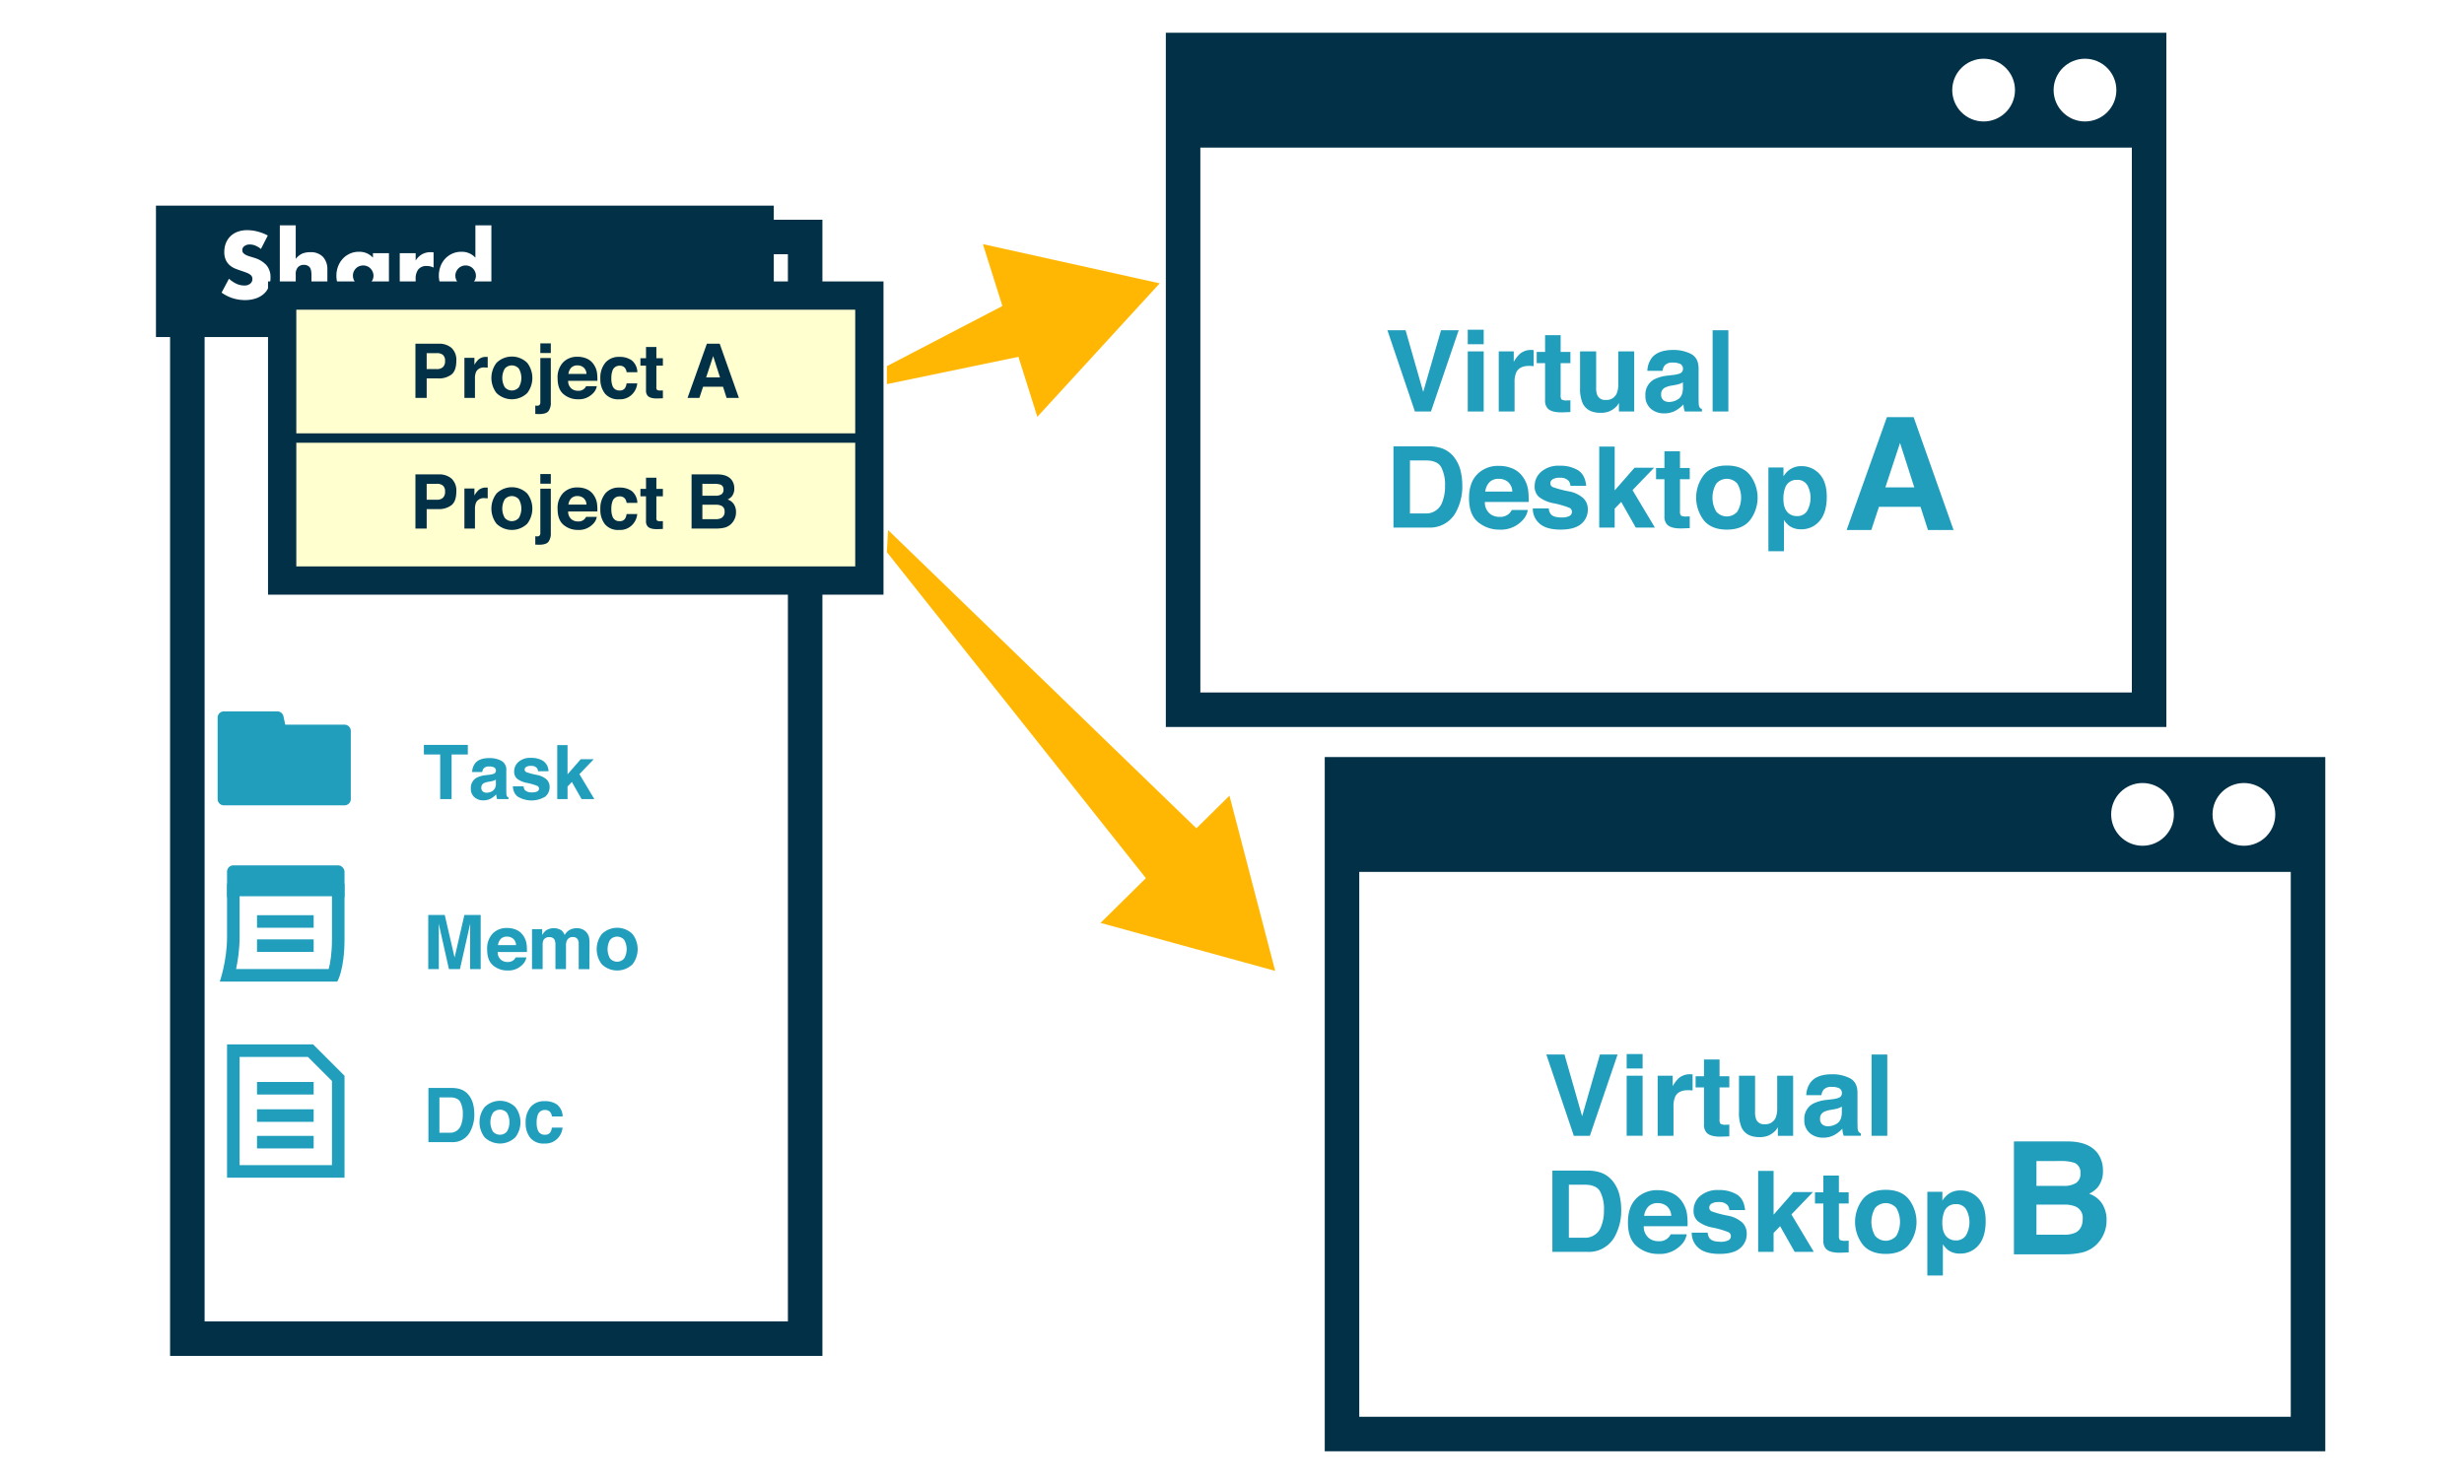 <svg xmlns="http://www.w3.org/2000/svg" xmlns:xlink="http://www.w3.org/1999/xlink" width="830" height="500" viewBox="0 0 830 500">
  <defs>
    <clipPath id="clip-path">
      <path id="パス_2808" data-name="パス 2808" d="M0,0H830V500H0Z" transform="translate(151 1645)" fill="#fff"/>
    </clipPath>
    <filter id="長方形_1900" x="41.44" y="58.182" width="251.446" height="414.515" filterUnits="userSpaceOnUse">
      <feOffset dx="10.569" dy="10.569" input="SourceAlpha"/>
      <feGaussianBlur stdDeviation="5.285" result="blur"/>
      <feFlood flood-color="#666" flood-opacity="0.702"/>
      <feComposite operator="in" in2="blur"/>
      <feComposite in="SourceGraphic"/>
    </filter>
  </defs>
  <g id="詳細2_fig2" transform="translate(-151 -1645)" clip-path="url(#clip-path)">
    <g id="S2-2作業を分離" transform="translate(566 1895)">
      <g id="グループ_2780" data-name="グループ 2780" transform="translate(-362.462 -233.152)">
        <g transform="matrix(1, 0, 0, 1, -52.54, -16.85)" filter="url(#長方形_1900)">
          <rect id="長方形_1900-2" data-name="長方形 1900" width="208.111" height="371.181" transform="translate(52.54 69.28)" fill="#fff" stroke="#023047" stroke-miterlimit="10" stroke-width="11.626"/>
        </g>
        <rect id="長方形_1901" data-name="長方形 1901" width="208.111" height="44.277" transform="translate(0 52.432)" fill="#023047"/>
        <path id="パス_5530" data-name="パス 5530" d="M82.478,220.81H62.512l-.6-2.814a2.107,2.107,0,0,0-2.061-1.666H41.842a2.108,2.108,0,0,0-2.108,2.108v27.429a2.115,2.115,0,0,0,2.114,2.114h40.63a2.115,2.115,0,0,0,2.114-2.114V222.924A2.115,2.115,0,0,0,82.478,220.81Z" transform="translate(-18.964 6.505)" fill="#219ebc"/>
        <g id="グループ_2762" data-name="グループ 2762" transform="translate(21.5 274.706)">
          <rect id="長方形_1902" data-name="長方形 1902" width="39.569" height="12.364" rx="2.114" transform="translate(2.444)" fill="#219ebc"/>
          <g id="パス_5531" data-name="パス 5531" transform="translate(-40.424 -265.073)" fill="#fff" stroke-miterlimit="10">
            <path d="M 78.641 302.115 L 43.25 302.115 C 43.999 299.24 44.982 294.472 44.982 289.244 L 44.982 273.369 L 80.323 273.369 L 80.323 289.889 C 80.323 294.883 79.741 298.22 79.254 300.139 C 79.038 300.987 78.822 301.639 78.641 302.115 Z" stroke="none"/>
            <path d="M 77.099 300.001 C 77.614 298.124 78.209 294.876 78.209 289.889 L 78.209 275.483 L 47.095 275.483 L 47.095 289.244 C 47.095 293.295 46.528 297.087 45.914 300.001 L 77.099 300.001 M 79.993 304.228 L 40.424 304.228 C 40.424 304.228 42.868 297.246 42.868 289.244 L 42.868 271.255 L 82.436 271.255 L 82.436 289.889 C 82.436 300.389 79.993 304.228 79.993 304.228 Z" stroke="none" fill="#219ebc"/>
          </g>
          <line id="線_818" data-name="線 818" x2="19.083" transform="translate(12.536 18.909)" fill="none" stroke="#219ebc" stroke-miterlimit="10" stroke-width="4.228"/>
          <line id="線_819" data-name="線 819" x2="19.083" transform="translate(12.536 27.054)" fill="none" stroke="#219ebc" stroke-miterlimit="10" stroke-width="4.228"/>
        </g>
        <g id="グループ_2763" data-name="グループ 2763" transform="translate(23.943 335.028)">
          <g id="パス_5532" data-name="パス 5532" transform="translate(-42.736 -322.479)" fill="#fff" stroke-miterlimit="10">
            <path d="M 80.191 365.28 L 44.85 365.28 L 44.85 324.592 L 70.853 324.592 L 80.191 333.93 L 80.191 365.28 Z" stroke="none"/>
            <path d="M 78.077 363.166 L 78.077 334.806 L 69.978 326.706 L 46.964 326.706 L 46.964 363.166 L 78.077 363.166 M 82.305 367.394 L 42.736 367.394 L 42.736 322.479 L 71.729 322.479 L 82.305 333.055 L 82.305 367.394 Z" stroke="none" fill="#219ebc"/>
          </g>
          <line id="線_820" data-name="線 820" x2="19.083" transform="translate(10.092 14.778)" fill="none" stroke="#219ebc" stroke-miterlimit="10" stroke-width="4.228"/>
          <line id="線_821" data-name="線 821" x2="19.083" transform="translate(10.092 23.981)" fill="none" stroke="#219ebc" stroke-miterlimit="10" stroke-width="4.228"/>
          <line id="線_822" data-name="線 822" x2="19.083" transform="translate(10.092 32.94)" fill="none" stroke="#219ebc" stroke-miterlimit="10" stroke-width="4.228"/>
        </g>
        <path id="パス_5533" data-name="パス 5533" d="M148.725,81.064" transform="translate(-12.757 -1.197)" fill="none" stroke="#219ebc" stroke-miterlimit="10" stroke-width="4" fill-rule="evenodd"/>
        <path id="パス_5534" data-name="パス 5534" d="M39.954,81.064" transform="translate(-18.951 -1.197)" fill="none" stroke="#219ebc" stroke-miterlimit="10" stroke-width="4" fill-rule="evenodd"/>
        <path id="パス_5535" data-name="パス 5535" d="M148.725,95.557" transform="translate(-12.757 -0.372)" fill="none" stroke="#219ebc" stroke-miterlimit="10" stroke-width="4" fill-rule="evenodd"/>
        <path id="パス_5536" data-name="パス 5536" d="M39.954,95.557" transform="translate(-18.951 -0.372)" fill="none" stroke="#219ebc" stroke-miterlimit="10" stroke-width="4" fill-rule="evenodd"/>
        <g id="グループ_2764" data-name="グループ 2764" transform="translate(90.257 234.125)">
          <path id="パス_5537" data-name="パス 5537" d="M120.266,227.011v3.232H114.8v15.026h-3.84V230.243h-5.487v-3.232Z" transform="translate(-105.477 -227.011)" fill="#219ebc"/>
          <path id="パス_5538" data-name="パス 5538" d="M126.7,236.817a5.59,5.59,0,0,0,1.41-.31,1.062,1.062,0,0,0,.762-1,1.186,1.186,0,0,0-.584-1.146,3.678,3.678,0,0,0-1.713-.316,2.247,2.247,0,0,0-1.8.619,2.536,2.536,0,0,0-.5,1.239h-3.405a5.15,5.15,0,0,1,.995-2.911q1.406-1.784,4.826-1.784a8.6,8.6,0,0,1,3.956.879,3.375,3.375,0,0,1,1.729,3.32V241.6q0,.644.025,1.561a1.96,1.96,0,0,0,.21.941,1.25,1.25,0,0,0,.52.409v.521H129.3a4.009,4.009,0,0,1-.223-.768q-.062-.36-.1-.818a7.318,7.318,0,0,1-1.7,1.351,5.122,5.122,0,0,1-2.591.656,4.468,4.468,0,0,1-3.047-1.047,3.721,3.721,0,0,1-1.2-2.966,3.844,3.844,0,0,1,1.934-3.6,8.624,8.624,0,0,1,3.12-.868Zm2.159,1.647a3.938,3.938,0,0,1-.685.341,5.775,5.775,0,0,1-.948.241l-.8.149a5.281,5.281,0,0,0-1.622.483,1.609,1.609,0,0,0-.834,1.5,1.564,1.564,0,0,0,.509,1.306,1.935,1.935,0,0,0,1.239.4,3.686,3.686,0,0,0,2.131-.669,2.833,2.833,0,0,0,1.014-2.439Z" transform="translate(-104.625 -226.772)" fill="#219ebc"/>
          <path id="パス_5539" data-name="パス 5539" d="M137.439,240.722a2.343,2.343,0,0,0,.485,1.338,3.294,3.294,0,0,0,2.439.706,3.733,3.733,0,0,0,1.66-.31,1.037,1.037,0,0,0,.119-1.834,20.182,20.182,0,0,0-3.692-1.064,7.669,7.669,0,0,1-3.242-1.425,3.087,3.087,0,0,1-.942-2.428,4.205,4.205,0,0,1,1.47-3.214,5.914,5.914,0,0,1,4.14-1.343,7.608,7.608,0,0,1,4.127,1.009,4.32,4.32,0,0,1,1.831,3.486h-3.529a2.075,2.075,0,0,0-.387-1.077,2.423,2.423,0,0,0-1.987-.719,2.863,2.863,0,0,0-1.645.359,1.032,1.032,0,0,0-.49.842.921.921,0,0,0,.521.879,22.616,22.616,0,0,0,3.686.979,6.76,6.76,0,0,1,3.163,1.5,3.4,3.4,0,0,1,1.04,2.539,4.1,4.1,0,0,1-1.5,3.277,8.986,8.986,0,0,1-9.333-.075,4.365,4.365,0,0,1-1.52-3.425Z" transform="translate(-103.861 -226.775)" fill="#219ebc"/>
          <path id="パス_5540" data-name="パス 5540" d="M147.969,227.069h3.468v9.85l4.452-5.093h4.389l-4.839,5.03,5.027,8.41h-4.3L152.9,239.5l-1.462,1.52v4.249h-3.468Z" transform="translate(-103.057 -227.008)" fill="#219ebc"/>
        </g>
        <g id="グループ_2765" data-name="グループ 2765" transform="translate(22.102 59.07)">
          <path id="パス_5541" data-name="パス 5541" d="M54.252,69.261a7.191,7.191,0,0,0-1.894-1.139,5.038,5.038,0,0,0-1.835-.369,2.978,2.978,0,0,0-1.835.533,1.657,1.657,0,0,0-.709,1.39,1.385,1.385,0,0,0,.354.978,3.119,3.119,0,0,0,.932.666,8,8,0,0,0,1.3.488c.484.138.962.285,1.435.444a8.948,8.948,0,0,1,4.158,2.529,6.242,6.242,0,0,1,1.317,4.128,8.044,8.044,0,0,1-.577,3.108A6.484,6.484,0,0,1,55.214,84.4a7.794,7.794,0,0,1-2.723,1.539,11.352,11.352,0,0,1-3.655.546,13.443,13.443,0,0,1-7.843-2.514l2.486-4.676a10.109,10.109,0,0,0,2.575,1.716,6.2,6.2,0,0,0,2.516.562,3,3,0,0,0,2.116-.651,2.019,2.019,0,0,0,.518-2.354,1.9,1.9,0,0,0-.592-.68,4.718,4.718,0,0,0-1.08-.577q-.666-.266-1.613-.593-1.124-.354-2.2-.783A6.962,6.962,0,0,1,43.791,74.8,5.28,5.28,0,0,1,42.43,73a6.3,6.3,0,0,1-.519-2.736,7.9,7.9,0,0,1,.548-3A6.7,6.7,0,0,1,44,64.955a6.87,6.87,0,0,1,2.427-1.495,9.172,9.172,0,0,1,3.211-.533,14.022,14.022,0,0,1,3.463.46,15.289,15.289,0,0,1,3.463,1.345Z" transform="translate(-40.994 -61.3)" fill="#fff"/>
          <path id="パス_5542" data-name="パス 5542" d="M59.558,61.388h5.357V72.694a5.872,5.872,0,0,1,2.22-1.792,6.954,6.954,0,0,1,2.634-.458A5.62,5.62,0,0,1,74.1,72.028,6.049,6.049,0,0,1,75.569,76.3v9.647H70.212V78.287a7.926,7.926,0,0,0-.178-1.864,2.169,2.169,0,0,0-.592-1.095,2.513,2.513,0,0,0-1.716-.621,2.649,2.649,0,0,0-2.085.813,3.373,3.373,0,0,0-.726,2.324v8.108H59.558Z" transform="translate(-39.937 -61.388)" fill="#fff"/>
          <path id="パス_5543" data-name="パス 5543" d="M89.9,70.289h5.386V85.471H89.9V83.786a5.625,5.625,0,0,1-4.646,2.16,7.55,7.55,0,0,1-3.048-.607,7.328,7.328,0,0,1-2.427-1.7,7.836,7.836,0,0,1-1.613-2.574,8.785,8.785,0,0,1-.577-3.226,8.556,8.556,0,0,1,.562-3.094,7.983,7.983,0,0,1,1.567-2.56,7.4,7.4,0,0,1,2.4-1.73,7.3,7.3,0,0,1,3.078-.636A6.182,6.182,0,0,1,89.9,71.8Zm-6.748,7.548a3.524,3.524,0,0,0,.991,2.485,3.242,3.242,0,0,0,1.095.741,3.525,3.525,0,0,0,1.376.266,3.454,3.454,0,0,0,1.347-.266,3.248,3.248,0,0,0,1.094-.741,3.79,3.79,0,0,0,.741-1.095,3.19,3.19,0,0,0,.281-1.331,3.3,3.3,0,0,0-.281-1.348,3.792,3.792,0,0,0-.741-1.11,3.261,3.261,0,0,0-1.094-.74,3.454,3.454,0,0,0-1.347-.266,3.525,3.525,0,0,0-1.376.266,3.255,3.255,0,0,0-1.095.74,3.641,3.641,0,0,0-.726,1.081A3.258,3.258,0,0,0,83.154,77.837Z" transform="translate(-38.91 -60.908)" fill="#fff"/>
          <path id="パス_5544" data-name="パス 5544" d="M97.777,70.281h5.358v2.487a6.153,6.153,0,0,1,2.1-2.087,5.653,5.653,0,0,1,2.9-.724h.46a3.3,3.3,0,0,1,.577.058v5.12a5.094,5.094,0,0,0-2.309-.533,3.443,3.443,0,0,0-2.8,1.111,4.917,4.917,0,0,0-.932,3.24v6.511H97.777Z" transform="translate(-37.761 -60.9)" fill="#fff"/>
          <path id="パス_5545" data-name="パス 5545" d="M122.549,61.388h5.385V85.951h-5.385V84.266a5.625,5.625,0,0,1-4.647,2.16,7.4,7.4,0,0,1-3.048-.621,7.563,7.563,0,0,1-2.426-1.716,7.831,7.831,0,0,1-1.614-2.576,9.075,9.075,0,0,1-.03-6.289,7.771,7.771,0,0,1,1.555-2.56,7.329,7.329,0,0,1,2.411-1.73,7.4,7.4,0,0,1,3.094-.636,6.184,6.184,0,0,1,4.706,1.983ZM115.8,78.317a3.536,3.536,0,0,0,.991,2.485,3.246,3.246,0,0,0,1.1.741,3.524,3.524,0,0,0,1.375.266,3.46,3.46,0,0,0,1.348-.266A3.258,3.258,0,0,0,121.7,80.8a3.787,3.787,0,0,0,.74-1.095,3.175,3.175,0,0,0,.282-1.331,3.288,3.288,0,0,0-.282-1.348,3.789,3.789,0,0,0-.74-1.11,3.271,3.271,0,0,0-1.094-.74,3.54,3.54,0,0,0-2.694,0,3.276,3.276,0,0,0-1.095.74A3.872,3.872,0,0,0,116.083,77,3.085,3.085,0,0,0,115.8,78.317Z" transform="translate(-37.051 -61.388)" fill="#fff"/>
        </g>
        <g id="グループ_2766" data-name="グループ 2766" transform="translate(91.718 291.415)">
          <path id="パス_5546" data-name="パス 5546" d="M119.033,281.215h5.489v18.258h-3.555V287.123q0-.533.013-1.492t.012-1.48l-3.459,15.321h-3.708l-3.435-15.321q0,.52.013,1.48t.013,1.492v12.349h-3.556V281.215h5.551l3.324,14.355Z" transform="translate(-106.859 -281.215)" fill="#219ebc"/>
          <path id="パス_5547" data-name="パス 5547" d="M135.5,286.008a5.492,5.492,0,0,1,2.333,2,6.648,6.648,0,0,1,1.076,2.79,17.314,17.314,0,0,1,.116,2.68h-9.833a3.234,3.234,0,0,0,1.412,2.848,3.586,3.586,0,0,0,1.946.507,2.983,2.983,0,0,0,1.96-.619,2.944,2.944,0,0,0,.727-.928h3.6a4.413,4.413,0,0,1-1.309,2.439,6.564,6.564,0,0,1-5.081,1.969,7.355,7.355,0,0,1-4.754-1.66q-2.063-1.662-2.06-5.405a7.306,7.306,0,0,1,1.86-5.38,6.5,6.5,0,0,1,4.826-1.872A7.694,7.694,0,0,1,135.5,286.008Zm-5.282,3.049a3.666,3.666,0,0,0-.94,2.091h6.082a2.942,2.942,0,0,0-.942-2.134,3.091,3.091,0,0,0-2.093-.728A2.8,2.8,0,0,0,130.214,289.057Z" transform="translate(-105.79 -280.978)" fill="#219ebc"/>
          <path id="パス_5548" data-name="パス 5548" d="M156.837,285.781A3.923,3.923,0,0,1,158.41,287a3.881,3.881,0,0,1,.768,1.733,12.014,12.014,0,0,1,.124,1.994l-.025,8.509H155.66v-8.6a2.823,2.823,0,0,0-.248-1.263,1.76,1.76,0,0,0-1.733-.942,2.03,2.03,0,0,0-2.02,1.214,3.82,3.82,0,0,0-.284,1.547v8.039H147.82v-8.039a4.52,4.52,0,0,0-.248-1.746,1.729,1.729,0,0,0-1.746-.979,2.085,2.085,0,0,0-2.031.979,3.766,3.766,0,0,0-.285,1.659v8.126H139.93V285.756h3.431v1.969a5.66,5.66,0,0,1,1.239-1.5,4.9,4.9,0,0,1,5.164-.111,3.954,3.954,0,0,1,1.165,1.622,4.476,4.476,0,0,1,1.722-1.746,5.246,5.246,0,0,1,2.428-.558A4.718,4.718,0,0,1,156.837,285.781Z" transform="translate(-104.976 -280.975)" fill="#219ebc"/>
          <path id="パス_5549" data-name="パス 5549" d="M172.631,297.588a7.438,7.438,0,0,1-10.379,0,8.377,8.377,0,0,1,0-10.141,7.359,7.359,0,0,1,10.379,0,8.373,8.373,0,0,1,0,10.141Zm-2.823-1.95a6.305,6.305,0,0,0,0-6.253,3.137,3.137,0,0,0-4.763,0,6.264,6.264,0,0,0,0,6.253,3.127,3.127,0,0,0,4.763,0Z" transform="translate(-103.802 -280.982)" fill="#219ebc"/>
        </g>
        <g id="グループ_2767" data-name="グループ 2767" transform="translate(91.78 349.712)">
          <path id="パス_5550" data-name="パス 5550" d="M117.615,336.767a6.03,6.03,0,0,1,3.111,2.316,8.121,8.121,0,0,1,1.3,2.948,14.071,14.071,0,0,1,.348,3.023,12.12,12.12,0,0,1-1.464,6.167,6.6,6.6,0,0,1-6.123,3.407h-7.871V336.371h7.871A9.57,9.57,0,0,1,117.615,336.767Zm-6.994,2.774v11.915h3.523a3.8,3.8,0,0,0,3.77-2.662,9.375,9.375,0,0,0,.584-3.481,8.552,8.552,0,0,0-.875-4.28q-.874-1.493-3.479-1.492Z" transform="translate(-106.918 -336.371)" fill="#219ebc"/>
          <path id="パス_5551" data-name="パス 5551" d="M135.284,352.744a7.438,7.438,0,0,1-10.379,0,8.374,8.374,0,0,1,0-10.142,7.362,7.362,0,0,1,10.379,0,8.378,8.378,0,0,1,0,10.142Zm-2.824-1.951a6.305,6.305,0,0,0,0-6.253,3.139,3.139,0,0,0-4.763,0,6.264,6.264,0,0,0,0,6.253,3.127,3.127,0,0,0,4.763,0Z" transform="translate(-105.991 -336.138)" fill="#219ebc"/>
          <path id="パス_5552" data-name="パス 5552" d="M146.757,345.731a3.107,3.107,0,0,0-.509-1.362,2.134,2.134,0,0,0-1.85-.818,2.437,2.437,0,0,0-2.447,1.771,7.391,7.391,0,0,0-.347,2.5,6.788,6.788,0,0,0,.347,2.384,2.362,2.362,0,0,0,2.384,1.685,2.1,2.1,0,0,0,1.763-.669,3.33,3.33,0,0,0,.634-1.734h3.6a5.891,5.891,0,0,1-1.167,3.047,5.664,5.664,0,0,1-4.921,2.317,5.765,5.765,0,0,1-4.8-1.932,7.8,7.8,0,0,1-1.537-5.011,7.916,7.916,0,0,1,1.7-5.406,5.913,5.913,0,0,1,4.686-1.932,7.063,7.063,0,0,1,4.16,1.139,5.3,5.3,0,0,1,1.915,4.026Z" transform="translate(-105.153 -336.132)" fill="#219ebc"/>
        </g>
        <rect id="長方形_1903" data-name="長方形 1903" width="197.799" height="96.014" transform="translate(42.509 82.734)" fill="#ffffd0" stroke="#023047" stroke-miterlimit="10" stroke-width="9.523"/>
        <g id="グループ_2768" data-name="グループ 2768" transform="translate(87.398 98.845)">
          <path id="パス_5553" data-name="パス 5553" d="M114.943,109.48a6.961,6.961,0,0,1-4.579,1.338h-3.8v6.565h-3.79V99.126h7.839a6.324,6.324,0,0,1,4.323,1.412,5.51,5.51,0,0,1,1.612,4.372Q116.546,108.142,114.943,109.48Zm-2.912-6.576A3.071,3.071,0,0,0,110,102.3h-3.438v5.376H110a2.916,2.916,0,0,0,2.03-.657,2.678,2.678,0,0,0,.725-2.08A2.517,2.517,0,0,0,112.031,102.9Z" transform="translate(-102.772 -99.014)" fill="#023047"/>
          <path id="パス_5554" data-name="パス 5554" d="M125.93,103.327c.045,0,.147.011.3.018v3.617c-.223-.024-.422-.041-.6-.05s-.314-.012-.421-.012a2.926,2.926,0,0,0-2.861,1.387,5.394,5.394,0,0,0-.409,2.4v6.453h-3.555v-13.5h3.368V106a7.488,7.488,0,0,1,1.425-1.845,3.879,3.879,0,0,1,2.576-.83C125.83,103.321,125.885,103.323,125.93,103.327Z" transform="translate(-101.882 -98.775)" fill="#023047"/>
          <path id="パス_5555" data-name="パス 5555" d="M139.072,115.5a7.438,7.438,0,0,1-10.379,0,8.374,8.374,0,0,1,0-10.142,7.359,7.359,0,0,1,10.379,0,8.378,8.378,0,0,1,0,10.142Zm-2.824-1.951a6.305,6.305,0,0,0,0-6.253,3.139,3.139,0,0,0-4.763,0,6.264,6.264,0,0,0,0,6.253,3.127,3.127,0,0,0,4.763,0Z" transform="translate(-101.393 -98.781)" fill="#023047"/>
          <path id="パス_5556" data-name="パス 5556" d="M140.976,119.977c.2.017.338.027.421.032s.156.005.223.005a1.1,1.1,0,0,0,.786-.254,1.364,1.364,0,0,0,.266-.984V103.95h3.53v14.888a4.7,4.7,0,0,1-.805,3.022q-.805.98-3.158.979c-.108,0-.266,0-.477-.012s-.474-.017-.786-.025Zm5.227-17.7h-3.53V99.02h3.53Z" transform="translate(-100.597 -99.02)" fill="#023047"/>
          <path id="パス_5557" data-name="パス 5557" d="M157.952,103.918a5.5,5.5,0,0,1,2.333,2,6.647,6.647,0,0,1,1.076,2.791,17.435,17.435,0,0,1,.116,2.679h-9.834a3.239,3.239,0,0,0,1.412,2.848,3.59,3.59,0,0,0,1.947.508,2.744,2.744,0,0,0,2.687-1.548h3.6a4.4,4.4,0,0,1-1.308,2.439,6.558,6.558,0,0,1-5.08,1.97,7.36,7.36,0,0,1-4.755-1.662q-2.061-1.662-2.06-5.405a7.31,7.31,0,0,1,1.86-5.38,6.508,6.508,0,0,1,4.827-1.872A7.694,7.694,0,0,1,157.952,103.918Zm-5.282,3.049a3.67,3.67,0,0,0-.941,2.091h6.082a2.941,2.941,0,0,0-.941-2.134,3.09,3.09,0,0,0-2.093-.727A2.8,2.8,0,0,0,152.671,106.967Z" transform="translate(-100.192 -98.777)" fill="#023047"/>
          <path id="パス_5558" data-name="パス 5558" d="M170.561,108.486a3.131,3.131,0,0,0-.508-1.362,2.135,2.135,0,0,0-1.85-.818,2.437,2.437,0,0,0-2.447,1.771,7.335,7.335,0,0,0-.348,2.5,6.736,6.736,0,0,0,.348,2.384,2.36,2.36,0,0,0,2.384,1.685,2.1,2.1,0,0,0,1.763-.669,3.339,3.339,0,0,0,.633-1.734h3.6a5.9,5.9,0,0,1-1.166,3.047,5.667,5.667,0,0,1-4.922,2.317,5.759,5.759,0,0,1-4.8-1.933,7.8,7.8,0,0,1-1.538-5.01,7.921,7.921,0,0,1,1.7-5.406,5.913,5.913,0,0,1,4.686-1.932,7.057,7.057,0,0,1,4.159,1.139,5.3,5.3,0,0,1,1.916,4.026Z" transform="translate(-99.415 -98.775)" fill="#023047"/>
          <path id="パス_5559" data-name="パス 5559" d="M174.479,106.46v-2.514h1.883V100.18h3.492v3.766h2.193v2.514h-2.193v7.134a1.6,1.6,0,0,0,.211,1.034,2.312,2.312,0,0,0,1.287.205c.108,0,.221,0,.341-.006s.237-.011.353-.019v2.638l-1.672.062q-2.5.086-3.419-.868a2.578,2.578,0,0,1-.594-1.87V106.46Z" transform="translate(-98.689 -98.954)" fill="#023047"/>
          <path id="パス_5560" data-name="パス 5560" d="M196.012,99.126h4.317l6.459,18.257h-4.137l-1.2-3.753h-6.724l-1.237,3.753h-3.991Zm-.25,11.358h4.676L198.13,103.3Z" transform="translate(-97.834 -99.014)" fill="#023047"/>
        </g>
        <g id="グループ_2769" data-name="グループ 2769" transform="translate(87.398 142.871)">
          <path id="パス_5561" data-name="パス 5561" d="M114.943,151.134a6.961,6.961,0,0,1-4.579,1.338h-3.8v6.565h-3.79V140.779h7.839a6.329,6.329,0,0,1,4.323,1.412,5.514,5.514,0,0,1,1.612,4.373Q116.546,149.8,114.943,151.134Zm-2.912-6.576a3.071,3.071,0,0,0-2.03-.608h-3.438v5.376H110a2.916,2.916,0,0,0,2.03-.656,2.679,2.679,0,0,0,.725-2.081A2.514,2.514,0,0,0,112.031,144.558Z" transform="translate(-102.772 -140.668)" fill="#023047"/>
          <path id="パス_5562" data-name="パス 5562" d="M125.93,144.981l.3.018v3.617q-.335-.036-.6-.05c-.173-.008-.314-.013-.421-.013a2.927,2.927,0,0,0-2.861,1.388,5.392,5.392,0,0,0-.409,2.4V158.8h-3.555V145.3h3.368v2.354a7.448,7.448,0,0,1,1.425-1.845,3.873,3.873,0,0,1,2.576-.83C125.83,144.975,125.885,144.977,125.93,144.981Z" transform="translate(-101.882 -140.429)" fill="#023047"/>
          <path id="パス_5563" data-name="パス 5563" d="M139.072,157.152a7.438,7.438,0,0,1-10.379,0,8.373,8.373,0,0,1,0-10.141,7.359,7.359,0,0,1,10.379,0,8.377,8.377,0,0,1,0,10.141Zm-2.824-1.95a6.305,6.305,0,0,0,0-6.253,3.137,3.137,0,0,0-4.763,0,6.264,6.264,0,0,0,0,6.253,3.127,3.127,0,0,0,4.763,0Z" transform="translate(-101.393 -140.435)" fill="#023047"/>
          <path id="パス_5564" data-name="パス 5564" d="M140.976,161.631c.2.017.338.026.421.031s.156.006.223.006a1.1,1.1,0,0,0,.786-.254,1.365,1.365,0,0,0,.266-.985V145.6h3.53v14.888a4.7,4.7,0,0,1-.805,3.022q-.805.978-3.158.979c-.108,0-.266,0-.477-.013s-.474-.016-.786-.024Zm5.227-17.7h-3.53v-3.258h3.53Z" transform="translate(-100.597 -140.674)" fill="#023047"/>
          <path id="パス_5565" data-name="パス 5565" d="M157.952,145.572a5.493,5.493,0,0,1,2.333,2,6.643,6.643,0,0,1,1.076,2.79,17.451,17.451,0,0,1,.116,2.68h-9.834a3.239,3.239,0,0,0,1.412,2.848A3.589,3.589,0,0,0,155,156.4a2.746,2.746,0,0,0,2.687-1.547h3.6a4.406,4.406,0,0,1-1.308,2.439,6.561,6.561,0,0,1-5.08,1.969,7.359,7.359,0,0,1-4.755-1.66q-2.061-1.661-2.06-5.405a7.31,7.31,0,0,1,1.86-5.38,6.5,6.5,0,0,1,4.827-1.872A7.694,7.694,0,0,1,157.952,145.572Zm-5.282,3.049a3.667,3.667,0,0,0-.941,2.09h6.082a2.94,2.94,0,0,0-.941-2.133,3.091,3.091,0,0,0-2.093-.728A2.8,2.8,0,0,0,152.671,148.621Z" transform="translate(-100.192 -140.431)" fill="#023047"/>
          <path id="パス_5566" data-name="パス 5566" d="M170.561,150.139a3.141,3.141,0,0,0-.508-1.362,2.137,2.137,0,0,0-1.85-.817,2.437,2.437,0,0,0-2.447,1.771,7.331,7.331,0,0,0-.348,2.5,6.736,6.736,0,0,0,.348,2.384,2.361,2.361,0,0,0,2.384,1.685,2.1,2.1,0,0,0,1.763-.669,3.339,3.339,0,0,0,.633-1.734h3.6a5.9,5.9,0,0,1-1.166,3.047,5.667,5.667,0,0,1-4.922,2.316,5.758,5.758,0,0,1-4.8-1.932,7.8,7.8,0,0,1-1.538-5.01,7.921,7.921,0,0,1,1.7-5.406,5.913,5.913,0,0,1,4.686-1.932,7.057,7.057,0,0,1,4.159,1.139,5.3,5.3,0,0,1,1.916,4.025Z" transform="translate(-99.415 -140.429)" fill="#023047"/>
          <path id="パス_5567" data-name="パス 5567" d="M174.479,148.113V145.6h1.883v-3.766h3.492V145.6h2.193v2.513h-2.193v7.134a1.605,1.605,0,0,0,.211,1.035,2.315,2.315,0,0,0,1.287.2c.108,0,.221,0,.341-.006s.237-.009.353-.018V159.1l-1.672.062q-2.5.086-3.419-.868a2.58,2.58,0,0,1-.594-1.87v-8.312Z" transform="translate(-98.689 -140.608)" fill="#023047"/>
          <path id="パス_5568" data-name="パス 5568" d="M204.334,142.724a4.644,4.644,0,0,1,.838,2.787,4.066,4.066,0,0,1-.844,2.688,4.376,4.376,0,0,1-1.393,1.04,4.061,4.061,0,0,1,2.109,1.611,4.817,4.817,0,0,1,.711,2.675,5.348,5.348,0,0,1-.812,2.911,5.031,5.031,0,0,1-3.357,2.353,12.581,12.581,0,0,1-2.58.248H190.78V140.779H199.6Q202.942,140.83,204.334,142.724Zm-9.912,1.226v4.026h4.437a3.672,3.672,0,0,0,1.931-.452,1.723,1.723,0,0,0,.741-1.6,1.634,1.634,0,0,0-.981-1.685,6.856,6.856,0,0,0-2.157-.285Zm0,7.048v4.868h4.433a4.311,4.311,0,0,0,1.849-.322,2.3,2.3,0,0,0,1.2-2.279,1.96,1.96,0,0,0-1.164-1.957,4.619,4.619,0,0,0-1.823-.31Z" transform="translate(-97.761 -140.668)" fill="#023047"/>
        </g>
        <line id="線_823" data-name="線 823" x2="196.58" transform="translate(43.728 130.741)" fill="none" stroke="#023047" stroke-miterlimit="10" stroke-width="3.171"/>
        <g id="グループ_2771" data-name="グループ 2771" transform="translate(345.985)">
          <rect id="長方形_1904" data-name="長方形 1904" width="325.407" height="222.274" fill="#fff" stroke="#023047" stroke-miterlimit="10" stroke-width="11.626"/>
          <rect id="長方形_1905" data-name="長方形 1905" width="325.407" height="32.88" fill="#023047"/>
          <ellipse id="楕円形_114" data-name="楕円形 114" cx="10.569" cy="10.569" rx="10.569" ry="10.569" transform="translate(293.238 2.937)" fill="#fff"/>
          <ellipse id="楕円形_115" data-name="楕円形 115" cx="10.569" cy="10.569" rx="10.569" ry="10.569" transform="translate(259.091 2.937)" fill="#fff"/>
          <g id="グループ_2770" data-name="グループ 2770" transform="translate(68.832 94.244)">
            <path id="パス_5569" data-name="パス 5569" d="M430.61,94.825h5.945l-9.337,27.385h-5.406l-9.261-27.385h6.112l5.945,20.79Z" transform="translate(-412.551 -94.658)" fill="#219ebc"/>
            <path id="パス_5570" data-name="パス 5570" d="M443.521,99.553h-5.369V94.667h5.369Zm-5.369,2.415h5.369v20.251h-5.369Z" transform="translate(-411.093 -94.667)" fill="#219ebc"/>
            <path id="パス_5571" data-name="パス 5571" d="M459.338,101.128c.068.006.219.016.453.027v5.425q-.5-.055-.892-.074t-.631-.019q-3.2,0-4.292,2.081a8.1,8.1,0,0,0-.613,3.6v9.679h-5.332V101.6h5.054v3.53a11.2,11.2,0,0,1,2.136-2.768,5.816,5.816,0,0,1,3.864-1.245C459.185,101.118,459.27,101.121,459.338,101.128Z" transform="translate(-410.531 -94.3)" fill="#219ebc"/>
            <path id="パス_5572" data-name="パス 5572" d="M460.125,105.826v-3.771h2.824V96.407h5.239v5.648h3.288v3.771h-3.288v10.7a2.41,2.41,0,0,0,.316,1.552,3.469,3.469,0,0,0,1.932.307c.161,0,.332,0,.512-.01s.355-.015.528-.027v3.957l-2.508.093q-3.753.13-5.127-1.3a3.872,3.872,0,0,1-.892-2.806V105.826Z" transform="translate(-409.842 -94.568)" fill="#219ebc"/>
            <path id="パス_5573" data-name="パス 5573" d="M479.366,101.575v12.207a6.428,6.428,0,0,0,.407,2.6,2.813,2.813,0,0,0,2.828,1.542,3.7,3.7,0,0,0,3.7-2.192,7.983,7.983,0,0,0,.517-3.14V101.575h5.369v20.251H487.04v-2.861c-.05.062-.172.248-.37.558a3.709,3.709,0,0,1-.7.817,7.363,7.363,0,0,1-2.4,1.524,8.185,8.185,0,0,1-2.714.408q-4.484,0-6.039-3.232a12.4,12.4,0,0,1-.872-5.258V101.575Z" transform="translate(-409.055 -94.274)" fill="#219ebc"/>
            <path id="パス_5574" data-name="パス 5574" d="M504.168,109.534a8.4,8.4,0,0,0,2.114-.464,1.593,1.593,0,0,0,1.142-1.505,1.778,1.778,0,0,0-.875-1.719,5.534,5.534,0,0,0-2.57-.474,3.375,3.375,0,0,0-2.693.929,3.834,3.834,0,0,0-.754,1.857h-5.109a7.76,7.76,0,0,1,1.492-4.366q2.109-2.675,7.24-2.675a12.916,12.916,0,0,1,5.935,1.319q2.592,1.319,2.593,4.979v9.289q0,.967.037,2.341a2.94,2.94,0,0,0,.316,1.412,1.9,1.9,0,0,0,.78.613v.78h-5.759a5.951,5.951,0,0,1-.335-1.151q-.092-.539-.148-1.227a10.9,10.9,0,0,1-2.541,2.025,7.672,7.672,0,0,1-3.887.985,6.7,6.7,0,0,1-4.568-1.57,5.579,5.579,0,0,1-1.805-4.45,5.767,5.767,0,0,1,2.9-5.406,12.929,12.929,0,0,1,4.678-1.3Zm3.237,2.471a5.91,5.91,0,0,1-1.026.511,8.626,8.626,0,0,1-1.423.363l-1.2.223a7.934,7.934,0,0,0-2.434.725,2.419,2.419,0,0,0-1.251,2.248,2.349,2.349,0,0,0,.764,1.96,2.9,2.9,0,0,0,1.859.6,5.535,5.535,0,0,0,3.2-1q1.463-1,1.519-3.66Z" transform="translate(-407.869 -94.3)" fill="#219ebc"/>
            <path id="パス_5575" data-name="パス 5575" d="M521.494,122.21h-5.3V94.825h5.3Z" transform="translate(-406.649 -94.658)" fill="#219ebc"/>
            <path id="パス_5576" data-name="パス 5576" d="M430.522,132.42a9.036,9.036,0,0,1,4.666,3.474,12.139,12.139,0,0,1,1.953,4.421,21.241,21.241,0,0,1,.52,4.534,18.185,18.185,0,0,1-2.193,9.251,9.9,9.9,0,0,1-9.186,5.109H414.475V131.825h11.807A14.417,14.417,0,0,1,430.522,132.42Zm-10.492,4.161v17.873h5.285a5.706,5.706,0,0,0,5.658-3.994,14.06,14.06,0,0,0,.874-5.22,12.859,12.859,0,0,0-1.311-6.42q-1.313-2.239-5.221-2.239Z" transform="translate(-412.441 -92.551)" fill="#219ebc"/>
            <path id="パス_5577" data-name="パス 5577" d="M453.352,139.014a8.25,8.25,0,0,1,3.5,3,9.97,9.97,0,0,1,1.614,4.187,25.825,25.825,0,0,1,.174,4.02h-14.75a4.863,4.863,0,0,0,2.117,4.273,5.385,5.385,0,0,0,2.919.761,4.481,4.481,0,0,0,2.941-.929,4.434,4.434,0,0,0,1.09-1.393h5.405a6.615,6.615,0,0,1-1.963,3.66,9.841,9.841,0,0,1-7.618,2.954,11.042,11.042,0,0,1-7.134-2.492q-3.09-2.491-3.089-8.107,0-5.264,2.79-8.07a9.758,9.758,0,0,1,7.242-2.808A11.542,11.542,0,0,1,453.352,139.014Zm-7.922,4.574a5.5,5.5,0,0,0-1.411,3.135h9.121a4.409,4.409,0,0,0-1.41-3.2,4.636,4.636,0,0,0-3.139-1.093A4.2,4.2,0,0,0,445.43,143.589Z" transform="translate(-411.07 -92.196)" fill="#219ebc"/>
            <path id="パス_5578" data-name="パス 5578" d="M464.264,152.392a3.529,3.529,0,0,0,.728,2.007q.989,1.059,3.658,1.059a5.606,5.606,0,0,0,2.493-.465,1.557,1.557,0,0,0,.18-2.749,30.367,30.367,0,0,0-5.54-1.6,11.5,11.5,0,0,1-4.863-2.137,4.629,4.629,0,0,1-1.412-3.641,6.308,6.308,0,0,1,2.207-4.821,8.869,8.869,0,0,1,6.21-2.017,11.415,11.415,0,0,1,6.191,1.515q2.392,1.514,2.746,5.23h-5.3a3.121,3.121,0,0,0-.577-1.616,3.64,3.64,0,0,0-2.981-1.078,4.288,4.288,0,0,0-2.468.539,1.55,1.55,0,0,0-.738,1.263,1.383,1.383,0,0,0,.783,1.32,34.041,34.041,0,0,0,5.529,1.467,10.145,10.145,0,0,1,4.743,2.248,5.1,5.1,0,0,1,1.561,3.809,6.148,6.148,0,0,1-2.243,4.914q-2.243,1.9-6.935,1.9-4.785,0-7.065-2.016a6.553,6.553,0,0,1-2.281-5.138Z" transform="translate(-409.912 -92.198)" fill="#219ebc"/>
            <path id="パス_5579" data-name="パス 5579" d="M480.059,131.913h5.2v14.774l6.68-7.64h6.584l-7.258,7.544,7.539,12.614h-6.444l-4.905-8.652-2.2,2.28v6.372h-5.2Z" transform="translate(-408.707 -92.546)" fill="#219ebc"/>
            <path id="パス_5580" data-name="パス 5580" d="M498.164,142.826v-3.771h2.824v-5.648h5.239v5.648h3.288v3.771h-3.288v10.7a2.409,2.409,0,0,0,.316,1.552,3.469,3.469,0,0,0,1.932.307c.161,0,.332,0,.512-.01s.355-.015.529-.027v3.957l-2.508.093q-3.753.13-5.127-1.3a3.872,3.872,0,0,1-.892-2.806V142.826Z" transform="translate(-407.676 -92.461)" fill="#219ebc"/>
            <path id="パス_5581" data-name="パス 5581" d="M529.077,156.385q-2.565,3.164-7.785,3.165t-7.784-3.165a12.565,12.565,0,0,1,0-15.214q2.564-3.21,7.784-3.211t7.785,3.211a12.569,12.569,0,0,1,0,15.214Zm-4.236-2.927a9.452,9.452,0,0,0,0-9.378,4.7,4.7,0,0,0-7.143,0,9.384,9.384,0,0,0,0,9.378,4.688,4.688,0,0,0,7.143,0Z" transform="translate(-406.948 -92.202)" fill="#219ebc"/>
            <path id="パス_5582" data-name="パス 5582" d="M551.151,140.773q2.477,2.619,2.476,7.691,0,5.351-2.421,8.156a7.858,7.858,0,0,1-6.236,2.805,6.541,6.541,0,0,1-4.039-1.207,7.811,7.811,0,0,1-1.721-1.951V166.82h-5.239V138.6h5.072v2.991a8.521,8.521,0,0,1,1.833-2.08,6.757,6.757,0,0,1,4.226-1.357A8.012,8.012,0,0,1,551.151,140.773Zm-4.064,3.808a3.768,3.768,0,0,0-3.5-1.8,3.983,3.983,0,0,0-4,2.731,10.271,10.271,0,0,0-.563,3.679q0,3.529,1.9,4.96a4.342,4.342,0,0,0,2.665.836,3.877,3.877,0,0,0,3.409-1.709,8.961,8.961,0,0,0,.094-8.7Z" transform="translate(-405.637 -92.191)" fill="#219ebc"/>
          </g>
        </g>
        <g id="グループ_2772" data-name="グループ 2772" transform="translate(569.495 123.693)">
          <path id="パス_5583" data-name="パス 5583" d="M572.474,122.529h8.992l13.457,38.035H586.3l-2.51-7.818H569.788l-2.578,7.818H558.9Zm-.524,23.663h9.742l-4.806-14.967Z" transform="translate(-558.896 -122.529)" fill="#219ebc"/>
        </g>
        <g id="グループ_2774" data-name="グループ 2774" transform="translate(399.516 244.031)">
          <rect id="長方形_1906" data-name="長方形 1906" width="325.407" height="222.274" fill="#fff" stroke="#023047" stroke-miterlimit="10" stroke-width="11.626"/>
          <rect id="長方形_1907" data-name="長方形 1907" width="325.407" height="32.88" fill="#023047"/>
          <ellipse id="楕円形_116" data-name="楕円形 116" cx="10.569" cy="10.569" rx="10.569" ry="10.569" transform="translate(293.238 2.937)" fill="#fff"/>
          <ellipse id="楕円形_117" data-name="楕円形 117" cx="10.569" cy="10.569" rx="10.569" ry="10.569" transform="translate(259.091 2.937)" fill="#fff"/>
          <g id="グループ_2773" data-name="グループ 2773" transform="translate(68.831 94.244)">
            <path id="パス_5584" data-name="パス 5584" d="M481.257,325.709H487.2l-9.337,27.385h-5.406L463.2,325.709h6.112l5.945,20.789Z" transform="translate(-463.198 -325.541)" fill="#219ebc"/>
            <path id="パス_5585" data-name="パス 5585" d="M494.17,330.436H488.8V325.55h5.369Zm-5.369,2.416h5.369V353.1H488.8Z" transform="translate(-461.74 -325.55)" fill="#219ebc"/>
            <path id="パス_5586" data-name="パス 5586" d="M509.985,332.01c.068.006.22.016.456.029v5.425c-.335-.038-.632-.062-.892-.075s-.47-.018-.632-.018q-3.195,0-4.291,2.08a8.1,8.1,0,0,0-.613,3.605v9.679H498.68V332.485h5.053v3.529a11.2,11.2,0,0,1,2.136-2.768A5.82,5.82,0,0,1,509.735,332C509.833,332,509.917,332,509.985,332.01Z" transform="translate(-461.178 -325.183)" fill="#219ebc"/>
            <path id="パス_5587" data-name="パス 5587" d="M510.773,336.71v-3.772H513.6v-5.647h5.239v5.647h3.289v3.772h-3.289v10.7a2.408,2.408,0,0,0,.316,1.551,3.468,3.468,0,0,0,1.932.308c.162,0,.332,0,.512-.01s.356-.016.529-.029v3.958l-2.508.092q-3.754.13-5.128-1.3a3.874,3.874,0,0,1-.892-2.805V336.71Z" transform="translate(-460.489 -325.451)" fill="#219ebc"/>
            <path id="パス_5588" data-name="パス 5588" d="M530.015,332.459v12.206a6.427,6.427,0,0,0,.406,2.6,2.813,2.813,0,0,0,2.828,1.542,3.7,3.7,0,0,0,3.7-2.192,7.981,7.981,0,0,0,.518-3.14V332.459h5.37V352.71h-5.147v-2.861c-.049.061-.173.247-.37.557a3.741,3.741,0,0,1-.7.817,7.338,7.338,0,0,1-2.4,1.524,8.146,8.146,0,0,1-2.713.409q-4.484,0-6.04-3.233a12.407,12.407,0,0,1-.87-5.258V332.459Z" transform="translate(-459.702 -325.157)" fill="#219ebc"/>
            <path id="パス_5589" data-name="パス 5589" d="M554.816,340.417a8.387,8.387,0,0,0,2.115-.464,1.6,1.6,0,0,0,1.142-1.505,1.78,1.78,0,0,0-.876-1.719,5.534,5.534,0,0,0-2.57-.474,3.373,3.373,0,0,0-2.693.929,3.824,3.824,0,0,0-.754,1.858H546.07a7.747,7.747,0,0,1,1.492-4.366Q549.671,332,554.8,332a12.909,12.909,0,0,1,5.934,1.319q2.594,1.319,2.594,4.979v9.289q0,.966.037,2.34a2.951,2.951,0,0,0,.316,1.412,1.886,1.886,0,0,0,.781.613v.781H558.7a5.878,5.878,0,0,1-.334-1.152q-.094-.539-.149-1.226a10.934,10.934,0,0,1-2.542,2.025,7.679,7.679,0,0,1-3.887.984,6.707,6.707,0,0,1-4.568-1.57,5.582,5.582,0,0,1-1.8-4.45,5.767,5.767,0,0,1,2.9-5.406,12.964,12.964,0,0,1,4.68-1.3Zm3.236,2.471a5.765,5.765,0,0,1-1.026.512,8.654,8.654,0,0,1-1.422.361l-1.2.223a7.925,7.925,0,0,0-2.434.725,2.418,2.418,0,0,0-1.25,2.248,2.347,2.347,0,0,0,.763,1.96,2.906,2.906,0,0,0,1.858.6,5.534,5.534,0,0,0,3.2-1q1.462-1,1.518-3.659Z" transform="translate(-458.516 -325.183)" fill="#219ebc"/>
            <path id="パス_5590" data-name="パス 5590" d="M572.142,353.094h-5.294V325.709h5.294Z" transform="translate(-457.296 -325.541)" fill="#219ebc"/>
            <path id="パス_5591" data-name="パス 5591" d="M481.169,363.3a9.052,9.052,0,0,1,4.667,3.474,12.175,12.175,0,0,1,1.951,4.422,21.171,21.171,0,0,1,.522,4.533,18.192,18.192,0,0,1-2.2,9.252,9.9,9.9,0,0,1-9.185,5.109H465.123V362.709H476.93A14.43,14.43,0,0,1,481.169,363.3Zm-10.491,4.162v17.873h5.285a5.7,5.7,0,0,0,5.656-4,14.054,14.054,0,0,0,.876-5.22,12.827,12.827,0,0,0-1.313-6.419q-1.313-2.239-5.219-2.239Z" transform="translate(-463.088 -323.434)" fill="#219ebc"/>
            <path id="パス_5592" data-name="パス 5592" d="M504,369.9a8.247,8.247,0,0,1,3.5,3,9.941,9.941,0,0,1,1.613,4.187,25.815,25.815,0,0,1,.175,4.02h-14.75a4.857,4.857,0,0,0,2.117,4.273,5.387,5.387,0,0,0,2.92.762,4.108,4.108,0,0,0,4.029-2.323h5.406a6.608,6.608,0,0,1-1.963,3.66,9.843,9.843,0,0,1-7.618,2.954,11.04,11.04,0,0,1-7.133-2.491q-3.09-2.492-3.091-8.108,0-5.264,2.79-8.07a9.761,9.761,0,0,1,7.241-2.808A11.558,11.558,0,0,1,504,369.9Zm-7.922,4.574a5.506,5.506,0,0,0-1.41,3.135h9.122a4.418,4.418,0,0,0-1.411-3.2,4.638,4.638,0,0,0-3.14-1.092A4.2,4.2,0,0,0,496.077,374.472Z" transform="translate(-461.717 -323.079)" fill="#219ebc"/>
            <path id="パス_5593" data-name="パス 5593" d="M514.912,383.276a3.521,3.521,0,0,0,.728,2.006q.989,1.059,3.658,1.059a5.6,5.6,0,0,0,2.493-.465,1.488,1.488,0,0,0,.924-1.393,1.5,1.5,0,0,0-.744-1.356,30.4,30.4,0,0,0-5.539-1.6,11.515,11.515,0,0,1-4.864-2.136,4.633,4.633,0,0,1-1.412-3.642,6.307,6.307,0,0,1,2.206-4.821,8.873,8.873,0,0,1,6.21-2.016,11.41,11.41,0,0,1,6.19,1.514q2.392,1.514,2.747,5.231h-5.3a3.13,3.13,0,0,0-.578-1.617,3.64,3.64,0,0,0-2.981-1.077,4.3,4.3,0,0,0-2.468.538,1.549,1.549,0,0,0-.736,1.264,1.382,1.382,0,0,0,.782,1.319,33.977,33.977,0,0,0,5.529,1.467,10.144,10.144,0,0,1,4.744,2.248,5.107,5.107,0,0,1,1.56,3.809,6.149,6.149,0,0,1-2.244,4.914q-2.243,1.906-6.934,1.9-4.785,0-7.066-2.016a6.554,6.554,0,0,1-2.28-5.137Z" transform="translate(-460.559 -323.081)" fill="#219ebc"/>
            <path id="パス_5594" data-name="パス 5594" d="M530.707,362.8h5.2V377.57l6.678-7.64h6.586l-7.259,7.544,7.539,12.615h-6.444l-4.906-8.653-2.193,2.28v6.373h-5.2Z" transform="translate(-459.354 -323.429)" fill="#219ebc"/>
            <path id="パス_5595" data-name="パス 5595" d="M548.813,373.71v-3.772h2.823v-5.647h5.239v5.647h3.289v3.772h-3.289v10.7a2.409,2.409,0,0,0,.316,1.551,3.468,3.468,0,0,0,1.932.308c.162,0,.332,0,.512-.01s.356-.016.53-.029v3.958l-2.508.092q-3.753.13-5.128-1.3a3.874,3.874,0,0,1-.892-2.805V373.71Z" transform="translate(-458.323 -323.344)" fill="#219ebc"/>
            <path id="パス_5596" data-name="パス 5596" d="M579.725,387.268q-2.564,3.165-7.784,3.165t-7.784-3.165a12.565,12.565,0,0,1,0-15.214q2.564-3.21,7.784-3.211t7.784,3.211a12.565,12.565,0,0,1,0,15.214Zm-4.236-2.927a9.452,9.452,0,0,0,0-9.378,4.707,4.707,0,0,0-7.144,0,9.4,9.4,0,0,0,0,9.378,4.69,4.69,0,0,0,7.144,0Z" transform="translate(-457.595 -323.085)" fill="#219ebc"/>
            <path id="パス_5597" data-name="パス 5597" d="M601.8,371.656q2.48,2.621,2.479,7.692,0,5.351-2.421,8.155a7.861,7.861,0,0,1-6.237,2.806,6.54,6.54,0,0,1-4.04-1.208,7.789,7.789,0,0,1-1.72-1.951V397.7h-5.239V369.483h5.072v2.991a8.5,8.5,0,0,1,1.832-2.081,6.756,6.756,0,0,1,4.226-1.356A8.008,8.008,0,0,1,601.8,371.656Zm-4.064,3.809a3.765,3.765,0,0,0-3.5-1.8,3.981,3.981,0,0,0-4,2.731,10.242,10.242,0,0,0-.563,3.678q0,3.531,1.894,4.96a4.343,4.343,0,0,0,2.667.836,3.875,3.875,0,0,0,3.406-1.709,8.945,8.945,0,0,0,.094-8.694Z" transform="translate(-456.284 -323.074)" fill="#219ebc"/>
          </g>
        </g>
        <g id="グループ_2775" data-name="グループ 2775" transform="translate(625.857 367.724)">
          <path id="パス_5598" data-name="パス 5598" d="M640.46,357.464a9.675,9.675,0,0,1,1.746,5.806,8.471,8.471,0,0,1-1.762,5.6,9.073,9.073,0,0,1-2.9,2.167,8.474,8.474,0,0,1,4.393,3.355,10.062,10.062,0,0,1,1.482,5.574,11.122,11.122,0,0,1-1.693,6.064,10.471,10.471,0,0,1-6.992,4.9,26.371,26.371,0,0,1-5.373.516H612.222V353.413H630.6Q637.561,353.516,640.46,357.464Zm-20.653,2.555V368.4h9.245a7.642,7.642,0,0,0,4.022-.942,3.59,3.59,0,0,0,1.545-3.341,3.407,3.407,0,0,0-2.043-3.51,14.334,14.334,0,0,0-4.494-.593Zm0,14.682v10.141h9.234a8.977,8.977,0,0,0,3.852-.671q2.5-1.238,2.5-4.748a4.084,4.084,0,0,0-2.424-4.077,9.615,9.615,0,0,0-3.8-.646Z" transform="translate(-612.222 -353.413)" fill="#219ebc"/>
        </g>
        <g id="グループ_2777" data-name="グループ 2777" transform="translate(246.204 65.399)">
          <path id="パス_5599" data-name="パス 5599" d="M253.022,107.6l46.959-24.457,6.142,19.488-53.1,11.024Z" transform="translate(-253.022 -66.478)" fill="#ffb703"/>
          <g id="グループ_2776" data-name="グループ 2776" transform="translate(32.347)">
            <path id="パス_5600" data-name="パス 5600" d="M301.966,125.566l41.217-44.974L283.626,67.376Z" transform="translate(-283.626 -67.376)" fill="#ffb703"/>
          </g>
        </g>
        <g id="グループ_2779" data-name="グループ 2779" transform="translate(246.204 161.729)">
          <path id="パス_5601" data-name="パス 5601" d="M253.022,165.962l91.265,114.9,15.948-19L253.426,158.515Z" transform="translate(-253.022 -158.515)" fill="#ffb703"/>
          <g id="グループ_2778" data-name="グループ 2778" transform="translate(71.978 89.509)">
            <path id="パス_5602" data-name="パス 5602" d="M364.544,243.2l15.4,59.027-58.824-16.166Z" transform="translate(-321.123 -243.202)" fill="#ffb703"/>
          </g>
        </g>
      </g>
    </g>
  </g>
</svg>
